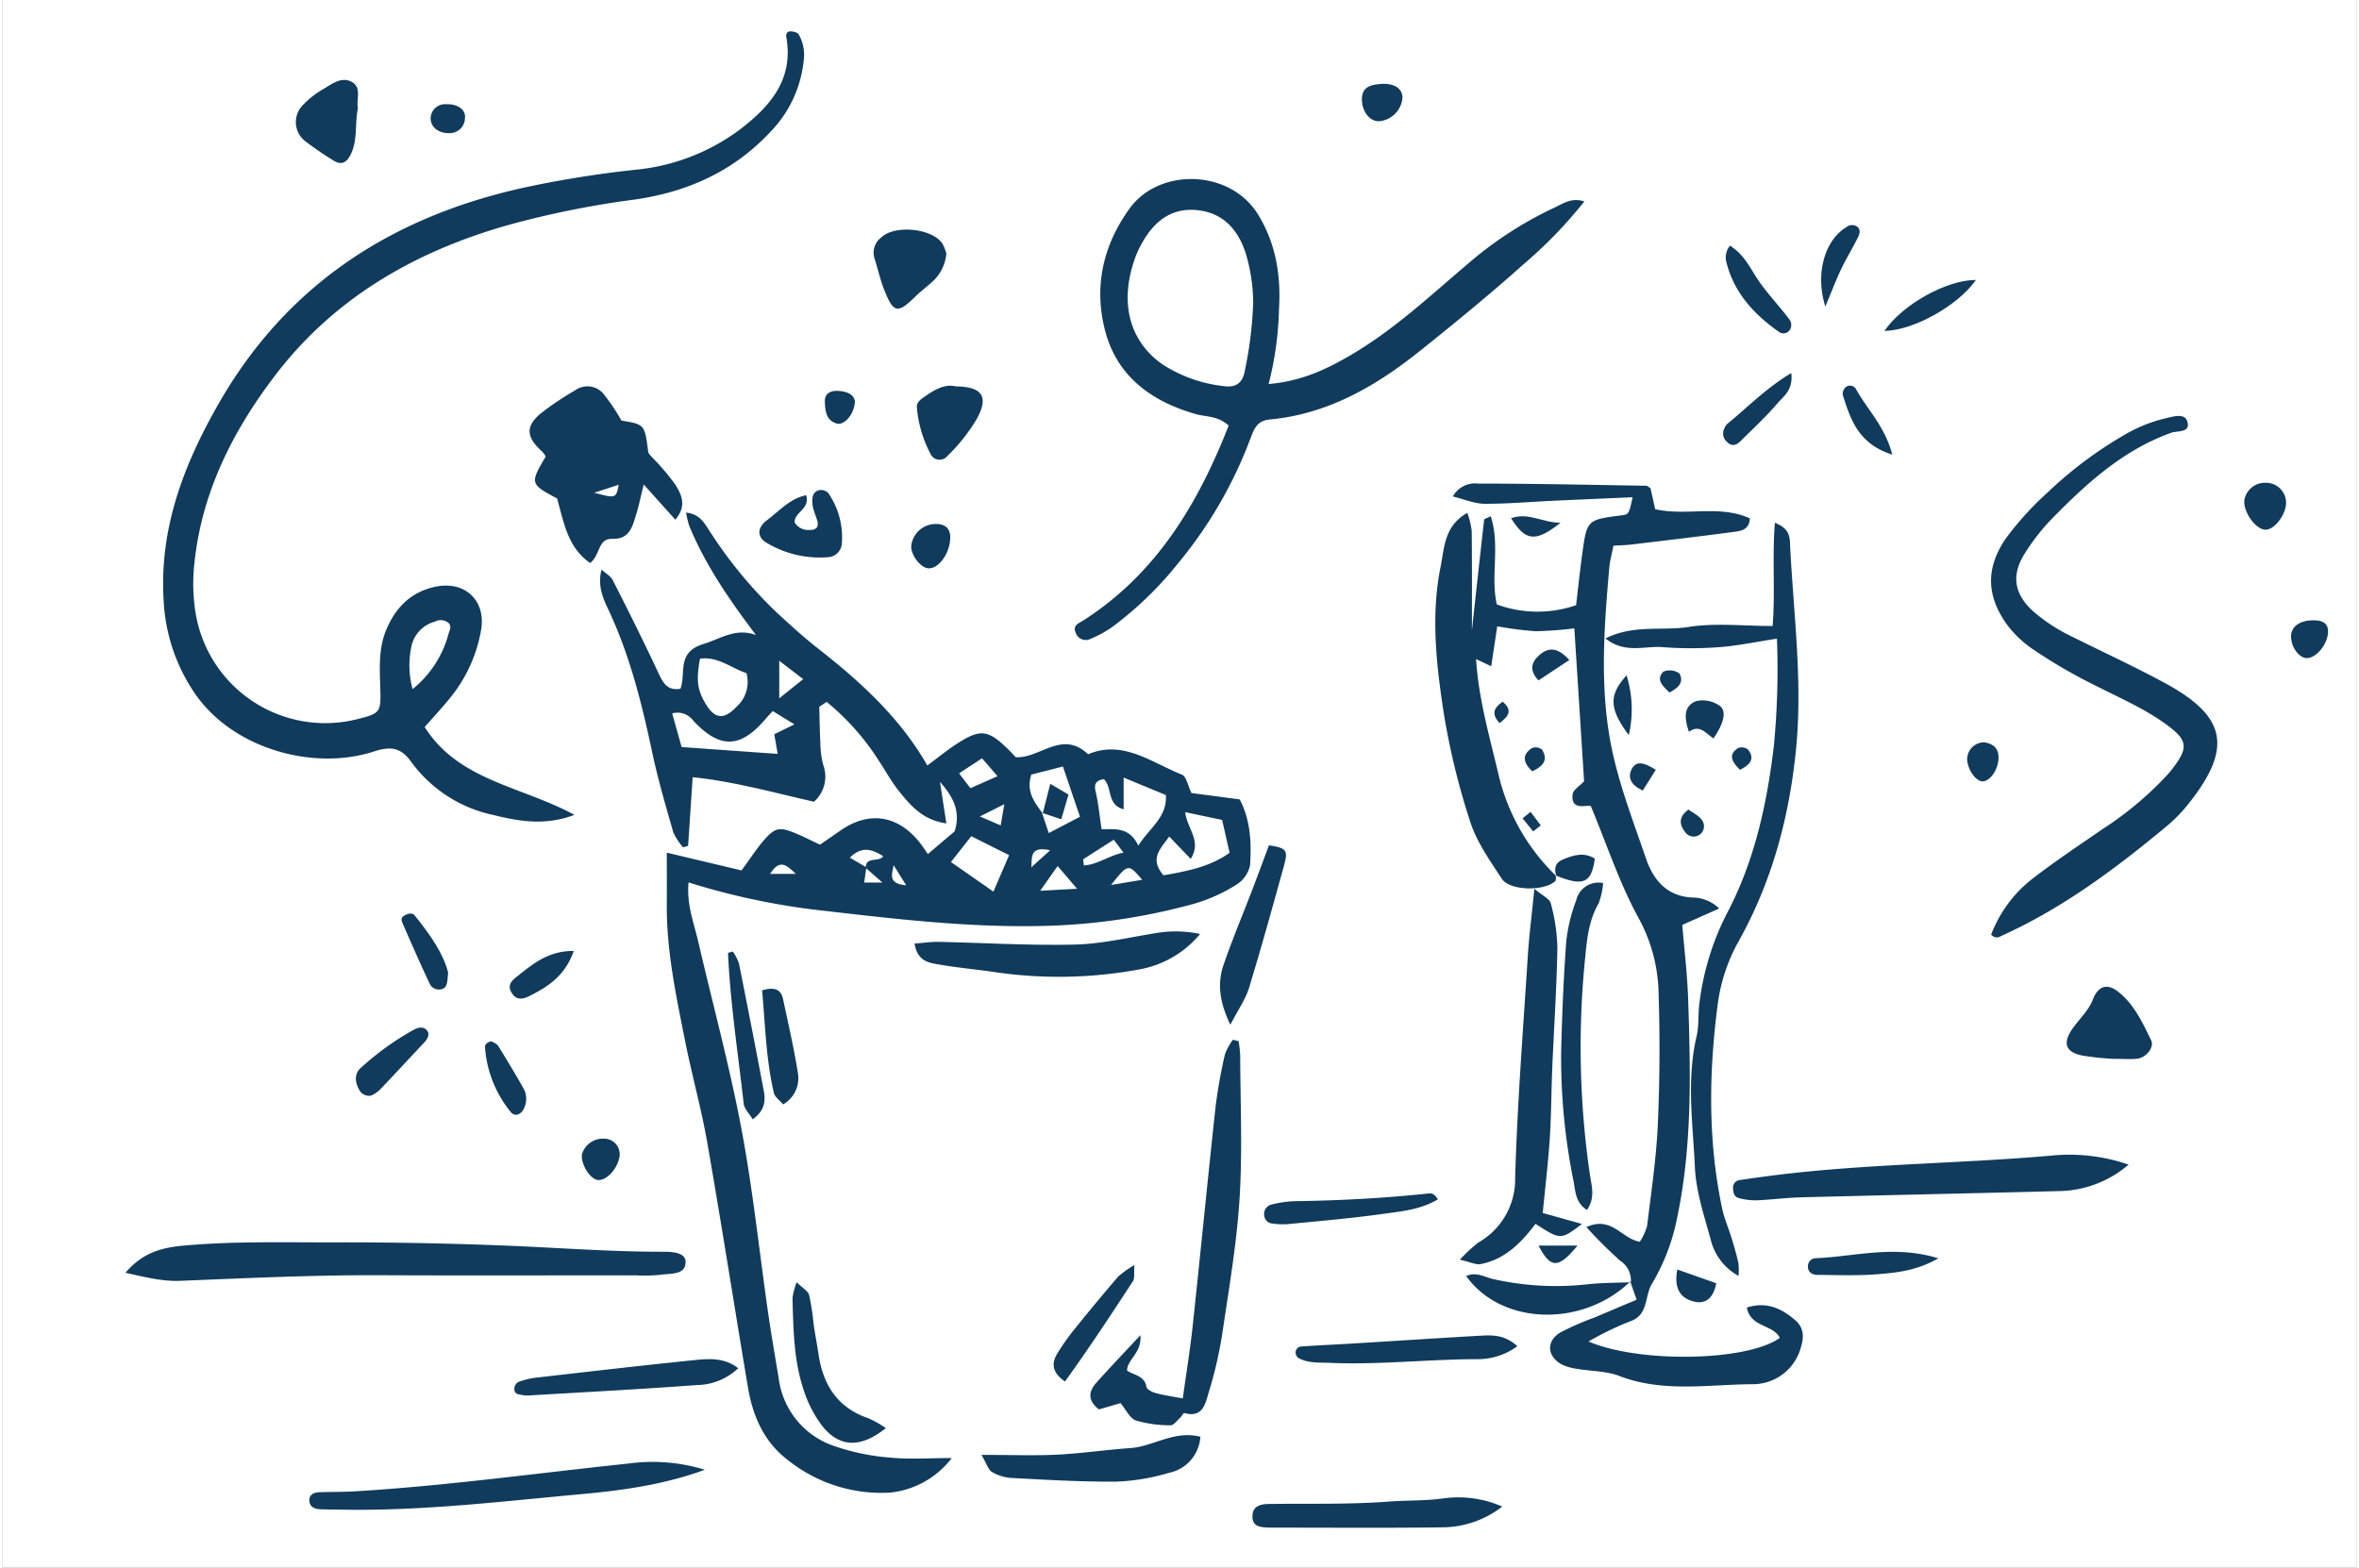 <?xml version="1.0" encoding="UTF-8"?> <svg xmlns="http://www.w3.org/2000/svg" xmlns:xlink="http://www.w3.org/1999/xlink" width="325" height="216" viewBox="0 0 383 255"><rect x="0" y="0" width="383" height="255" fill="#808080" stroke="none"/><defs><clipPath id="clip-path"><rect id="Rectangle_181" data-name="Rectangle 181" width="358.249" height="243.423" fill="none"></rect></clipPath><clipPath id="clip-Celebrate"><rect width="383" height="255"></rect></clipPath></defs><g id="Celebrate" clip-path="url(#clip-Celebrate)"><rect width="383" height="255" fill="#fff"></rect><g id="Group_5837" data-name="Group 5837" transform="translate(20.063 5.104)"><g id="Group_5804" data-name="Group 5804" clip-path="url(#clip-path)"><path id="Path_877" data-name="Path 877" d="M164.754,113.878c-.024.307.076.744-.088.9-1.8,1.694-7.415,1.6-8.707-.38-1.93-2.958-4.07-5.961-5.128-9.262a116.787,116.787,0,0,1-4.355-17.98c-1.183-7.779-2.056-15.68-.461-23.543.627-3.079.558-6.584,4.34-8.735a13.936,13.936,0,0,1,.716,2.949c.063,5.66.031,11.319.031,16.17.6-5.489,1.275-11.748,1.992-18,.016-.153.465-.254,1.069-.561,1.57,4.772-.07,9.747.994,14.343a19.2,19.2,0,0,0,12.891.119c.316-2.648.611-5.513,1.005-8.363.765-5.523.788-5.52,6.3-6.239,1.283-.167,1.283-.167,1.889-2.955-4.412.2-8.689.376-12.966.575-3.706.173-7.411.509-11.115.49-1.617-.007-3.233-.719-5.161-1.187a4.122,4.122,0,0,1,4.111-2.1c9.127.007,18.252.205,27.375.355.134,0,.263.151.666.4.208.942.467,2.106.754,3.408,5.011,1.177,10.436-.774,15.4,1.5-.084,1.864-1.44,2.04-2.607,2.2-5.509.727-11.026,1.378-16.542,2.039-.91.109-1.829.128-3.037.207-.241,1.252-.572,2.416-.677,3.6-.892,10.172-1.65,20.395.631,30.444,1.295,5.7,3.416,11.224,5.318,16.775,1.28,3.737,3.574,6.372,7.985,6.426a6.24,6.24,0,0,1,3.941,1.767c-1.886.841-3.774,1.681-6,2.671.311,3.81.813,7.932.953,12.064.407,12.071.684,24.171-1.89,36.062a33.6,33.6,0,0,1-4.008,10.276c-1.22,1.992-.484,5.1-3.621,6.115a50.413,50.413,0,0,0-6.684,3.251c8.309,3.564,25.886,3.228,31.121-.6-1.14-2.225-4.764-1.657-5.371-4.921,3.159-1.013,5.645.1,7.919,2.1,1.353,1.189,1.383,2.708.9,4.27a8.1,8.1,0,0,1-7.93,6.1c-7.208.04-14.526,1.4-21.626-1.343-2.108-.816-4.55-.753-6.828-1.154a8.063,8.063,0,0,1-2.632-.765c-2.323-1.353-2.436-3.766-.135-5.153a43.688,43.688,0,0,1,5.507-2.416c2.244-.953,4.491-1.9,6.9-2.914-.452-1.29-.743-2.125-1.035-2.96l.1.122a3.841,3.841,0,0,0-1.748-3.512,76.423,76.423,0,0,1-5.489-5.46c4.1-1.879,5.692,1.854,8.683,2.39a9.159,9.159,0,0,0,1.19-2.588c.68-5.51,1.5-11.024,1.748-16.562.32-7.268.355-14.568.106-21.839a26.425,26.425,0,0,0-3.347-11.88c-3-5.533-5-11.607-7.656-18.008-.7-.269-3.278.856-2.962-1.918.084-.735,1.16-1.359,1.866-2.125-.512-8.023-1.049-16.439-1.587-24.871a61.973,61.973,0,0,1-6.3.465,58.462,58.462,0,0,1-6.238-.8c-.307,2.03-.618,4.08-.983,6.5l-2.461-1.17c.414,6.653,2.266,12.819,3.709,19.055a33.613,33.613,0,0,0,9.348,16.258Z" transform="translate(67.894 23.442)" fill="#103b5c"></path><path id="Path_878" data-name="Path 878" d="M185.65,176.973a9.163,9.163,0,0,1-4.544-5.962c-1.063-3.862-2.378-7.784-2.558-11.727-.326-7.072-1.389-14.195.274-21.275.42-1.786.216-3.709.481-5.541A43.435,43.435,0,0,1,183.763,118c4.437-8.393,6.483-17.659,7.613-27.1a129.626,129.626,0,0,0,.517-17.588c-3.346.512-6.325,1.154-9.334,1.378a60.41,60.41,0,0,1-9.291,0c-2.9-.233-6.087,1.123-9.263-1.413,4.6-2.31,9.219-1.187,13.525-1.87,4.355-.69,8.9-.153,13.662-.153.44-5.715-.09-11.052.364-16.793,2,.771,2.391,1.876,2.448,3.1.527,11.272,2.121,22.516.983,33.833-1.11,11.048-3.923,21.541-9.423,31.319a28.474,28.474,0,0,0-3.3,10.038c-1.449,11.086-1.62,22.216.712,33.246.351,1.653,1.054,3.231,1.55,4.855.407,1.331.793,2.673,1.1,4.029a11.084,11.084,0,0,1,.021,2.09" transform="translate(76.716 25.476)" fill="#103b5c"></path><path id="Path_879" data-name="Path 879" d="M167.725,149.553c-3.467,2.616-3.467,2.616-7.555-.023-2.29,3.038-4.951,5.786-8.924,6.551-.762.145-1.641-.324-3.374-.718a25.25,25.25,0,0,1,2.988-2.783,11.831,11.831,0,0,0,6-10.586c.354-12.017,1.293-24.017,2.058-36.019.213-3.339.646-6.665,1.07-10.95,1.35,1.157,2.492,1.647,2.667,2.369a29.708,29.708,0,0,1,1.074,7.265c-.113,6.467-.553,12.928-.825,19.394-.164,3.857-.164,7.723-.411,11.573-.247,3.826-.712,7.638-1.145,12.143l6.38,1.783" transform="translate(69.169 44.449)" fill="#103b5c"></path><path id="Path_880" data-name="Path 880" d="M165.928,94.4a12.129,12.129,0,0,1-.731,3.3c-1.777,3.071-1.948,6.466-2.287,9.838a143.537,143.537,0,0,0,.844,34.146c.255,1.845.976,3.841-.458,5.9-1.863-1.182-1.863-2.994-2.149-4.527a101.307,101.307,0,0,1-2.048-21.164c.147-5.99.386-11.984.831-17.958a26.523,26.523,0,0,1,1.617-6.708,3.713,3.713,0,0,1,4.38-2.823" transform="translate(74.411 44.143)" fill="#103b5c"></path><path id="Path_881" data-name="Path 881" d="M175.262,138.923c-7.767,7.512-20.967,7.148-26.694-.892,1.62-.731,3.006.175,4.4.5a46.39,46.39,0,0,0,15.473.831c2.293-.238,4.61-.222,6.918-.32Z" transform="translate(69.495 64.436)" fill="#103b5c"></path><path id="Path_882" data-name="Path 882" d="M177.407,80.347c-1.2-.772-2.25-2.381-3.986-1.071-.766-2.231-.919-4.189,1.189-5.008a4.843,4.843,0,0,1,3.731.718c1.261.813.81,2.842-.933,5.362" transform="translate(80.877 34.67)" fill="#103b5c"></path><path id="Path_883" data-name="Path 883" d="M172.01,137.224l6.345,2.235c-.423,2.234-1.6,3.426-3.5,3.006-2.13-.468-3.476-1.915-2.843-5.241" transform="translate(80.387 64.189)" fill="#103b5c"></path><path id="Path_884" data-name="Path 884" d="M158.625,94.732c-.39-1.165-.248-2.155,1.005-2.682,1.729-.728,3.477-1.284,5.25-.16-.548,4.008-1.868,4.562-6.342,2.745Z" transform="translate(74.109 42.684)" fill="#103b5c"></path><path id="Path_885" data-name="Path 885" d="M167.378,81.094c-3.219-4.336-3.267-6.471-.364-9.724a18.541,18.541,0,0,1,.364,9.724" transform="translate(77.133 33.384)" fill="#103b5c"></path><path id="Path_886" data-name="Path 886" d="M161.587,54.8c-4.08,3.2-5.685,3.031-8.043-.746,2.827-1,5.136.743,8.043.746" transform="translate(71.823 25.139)" fill="#103b5c"></path><path id="Path_887" data-name="Path 887" d="M156.584,134.57h6.35c-3.125,3.774-4.361,3.806-6.35,0" transform="translate(73.245 62.947)" fill="#103b5c"></path><path id="Path_888" data-name="Path 888" d="M161.914,70.215l-5,3.308c-1.5-1.537-1.236-2.886.082-4.07,1.481-1.333,3-1.383,4.921.762" transform="translate(72.921 32.05)" fill="#103b5c"></path><path id="Path_889" data-name="Path 889" d="M173.613,86.245c.744.567,1.8,1.03,2.253,1.833a1.676,1.676,0,0,1-2.752,1.907c-.872-1.074-1.327-2.457.5-3.74" transform="translate(80.62 40.342)" fill="#103b5c"></path><path id="Path_890" data-name="Path 890" d="M170.925,82.169,168.8,85.547c-1.937-.9-2.514-2.131-1.776-3.523s2.02-1.022,3.9.144" transform="translate(77.982 37.949)" fill="#103b5c"></path><path id="Path_891" data-name="Path 891" d="M156.283,83.251c-1.421-1.355-1.791-2.611-.062-3.782a1.69,1.69,0,0,1,1.632.23c1.1,1.772.114,2.748-1.57,3.552" transform="translate(72.534 37.118)" fill="#103b5c"></path><path id="Path_892" data-name="Path 892" d="M171.609,74.421c-1.132-1.054-2.284-2.086-1.008-3.395a2.735,2.735,0,0,1,2.608.3c.831,1.524-.32,2.387-1.6,3.091" transform="translate(79.539 33.125)" fill="#103b5c"></path><path id="Path_893" data-name="Path 893" d="M179.328,83c-1.331-1.3-1.955-2.428-.345-3.524a1.679,1.679,0,0,1,1.626.214c1.177,1.453.451,2.457-1.281,3.31" transform="translate(83.273 37.119)" fill="#103b5c"></path><path id="Path_894" data-name="Path 894" d="M156.543,89.68q-.861-1.061-1.723-2.124l1.3-1.055,1.656,2.2-1.237.98" transform="translate(72.419 40.462)" fill="#103b5c"></path><path id="Path_895" data-name="Path 895" d="M152.533,77.774c-1.4-1.534-.913-2.5.509-3.483,1.65,1.412.991,2.357-.509,3.483" transform="translate(70.959 34.751)" fill="#103b5c"></path><path id="Path_896" data-name="Path 896" d="M67.652,96.378c-.276,4.154-.509,7.659-.741,11.165l-.81.247a9.893,9.893,0,0,1-1.6-2.448c-1.243-4.348-2.517-8.7-3.454-13.119-1.685-7.949-3.65-15.786-7.139-23.176-.9-1.907-1.741-3.9-1.077-6.436.624.572,1.475,1.03,1.836,1.738,2.491,4.888,4.939,9.8,7.27,14.767.793,1.688,1.431,3.267,3.727,2.877.964-2.514-.712-5.921,3.731-7.279,2.823-.862,5.256-2.689,8.554-1.455-4.306-5.715-8.208-11.352-10.85-17.753a15.4,15.4,0,0,1-.515-2.172c2.271.233,3.006,1.777,3.86,3.057a71.882,71.882,0,0,0,11,13.308c2.124,1.951,4.254,3.909,6.523,5.683,6.969,5.447,13.436,11.347,17.847,19.088,1.775-1.3,3.367-2.621,5.1-3.716,3.546-2.24,4.835-2.039,7.92.951.486.473.941.979,1.362,1.419,3.95.241,7.522-4.512,11.77-.477,5.667-2.406,10.305,1.342,15.277,3.322.707.282.939,1.76,1.537,2.984l7.845,1.036c1.764,3.379,1.935,7.08,1.682,10.74a4.928,4.928,0,0,1-2.288,3.175,26.941,26.941,0,0,1-6.708,3.031,100.774,100.774,0,0,1-23.113,3.592c-12.4.445-24.622-.967-36.889-2.39a115.186,115.186,0,0,1-22.322-4.643c-.352,3.537.841,6.486,1.541,9.5,2.359,10.161,5.1,20.249,7.038,30.491,1.882,9.966,2.925,20.089,4.375,30.139.509,3.531,1.133,7.045,1.708,10.568a13.4,13.4,0,0,0,8.936,10.955,36.489,36.489,0,0,0,9.175,1.912c3.2.318,6.464.072,10.032.072a14.477,14.477,0,0,1-9.957,5.614A24.279,24.279,0,0,1,83.3,207.584c-3.994-2.95-5.859-7.207-6.656-11.951-2.23-13.263-4.3-26.555-6.612-39.8-.969-5.541-2.5-10.982-3.6-16.5-1.475-7.4-3.06-14.789-2.987-22.4.023-2.555,0-5.109,0-8.281L75.6,111.541c1.415-1.921,2.45-3.546,3.7-4.98,1.754-2.009,2.532-2.118,5.076-1.066,1.261.521,2.478,1.149,3.981,1.854,1.061-.729,2.174-1.481,3.272-2.253,4.672-3.288,9.4-2.58,12.988,1.961.423.533.791,1.11,1.293,1.82l4.356-3.7c.939-3-.007-5.388-2.39-8.032.387,2.517.684,4.443,1.036,6.744-3.769-.523-5.726-2.809-7.584-5.093-1.3-1.593-2.285-3.432-3.427-5.149a40.247,40.247,0,0,0-8.457-9.526l-1.2.8c.065,2.321.075,4.127.182,5.927a14.453,14.453,0,0,0,.456,3.511,5.46,5.46,0,0,1-1.5,6.009c-6.589-1.5-13.038-3.3-19.741-3.994M95.9,111.035c-.107.771-.216,1.54-.346,2.478h2.96l-2.705-2.378c-.044-1.929,2.127-.862,2.843-1.9-1.839-1.165-3.508-1.694-5.429.232l2.677,1.571m28.685-8.743-.113-.117c.338,1.011.675,2.024,1.1,3.285l5.076-2.651c-.98-2.89-1.811-5.343-2.773-8.175l-5.152,1.317c-.889,2.909.633,4.578,1.866,6.342m9.576,2.555c1.86.029,4.494-.545,5.966,2.664,1.9-2.98,4.713-4.615,4.487-8.237l-6.869-2.84V101.6c-2.783-.725-1.808-3.65-3.239-4.917-1.387.272-1.59.891-1.306,2.077.434,1.826.6,3.715.961,6.09m13.594-2.783c.341,2.808,2.737,4.628.9,7.6-1.268-1.318-2.312-2.4-3.5-3.642-1.324,1.93-3.323,3.553-.923,6.311,3.731-.653,7.541-1.356,10.744-3.662-.446-1.97-.807-3.556-1.212-5.344l-6.006-1.268M76.4,79.447c-2.5-.818-4.641-2.762-7.558-2.345-.627,3.527-.44,5,.86,7.239,1.516,2.605,3.035,2.767,5.145.52A5.373,5.373,0,0,0,76.4,79.447M80.68,85.62c-.558.606-.847.9-1.11,1.209-4.12,4.888-7.483,5-11.821.345A3.173,3.173,0,0,0,64.322,86c.55,1.964,1.048,3.737,1.535,5.472l15.624,1.114c-.223-1.287-.377-2.178-.553-3.2L84.2,87.781,80.68,85.62m28.978,24.554c2.42,1.688,4.613,3.216,6.91,4.819l2.554-5.931-6.153-3.087-3.311,4.2m7.582-13.961L114.716,93.3c-1.343.882-2.432,1.6-3.734,2.45l1.844,2.416,4.415-1.952m13.928,13.511c.034.335.066.671.1,1.005,2.187-.11,4.064-1.6,6.455-2.083-.6-.8-1.114-1.481-1.582-2.1l-4.973,3.181M85.629,80.419l-3.893-2.978v6.109l3.893-3.131m41.385,30.4-2.836,4.033,5.991-.33c-1.211-1.422-2.04-2.4-3.156-3.7m13.756,2.243c-2.282-2.654-2.282-2.654-5.065.845l5.065-.845m-23.016-8.845c.22-1.295.357-2.1.584-3.451l-3.975,1.995,3.391,1.456M84.418,112.1c-1.532-1.5-2.635-2.432-4.167,0Zm17.965,1.863-2.048-3.282c-.172,1.331-1.114,3,2.048,3.282m20.334-2.912,3.074-2.781c-3.489-.79-2.881,1.372-3.074,2.781" transform="translate(24.603 24.948)" fill="#103b5c"></path><path id="Path_897" data-name="Path 897" d="M68.487,61.028c-1.689-1.882-3.129-3.483-5.14-5.723-.543,2.18-.813,3.551-1.231,4.874-.615,1.949-1.036,4.057-3.882,3.967-2.378-.078-1.939,2.671-3.6,3.932-3.691-2.545-4.286-6.664-5.382-10.506-4.4-2.334-4.433-2.457-1.839-6.819a4.568,4.568,0,0,0-.612-.831c-2.618-2.345-2.721-4.144-.092-6.263a46.8,46.8,0,0,1,5.453-3.649,3.409,3.409,0,0,1,4.807.762,33.676,33.676,0,0,1,2.761,4.142c3.775.615,3.76.619,4.342,5.032.05.382.468.729.753,1.061a36.538,36.538,0,0,1,3.669,4.334c.951,1.554,1.935,3.389,0,5.686m-13.2-4.386c3.529.947,3.529.947,3.985-1.287-1.4.455-2.693.87-3.985,1.287" transform="translate(20.949 18.404)" fill="#103b5c"></path><path id="Path_898" data-name="Path 898" d="M131.029,111.99a19.589,19.589,0,0,1,.263,2.291c.021,7.706.376,15.435-.092,23.113-.442,7.232-1.669,14.424-2.736,21.606a67.3,67.3,0,0,1-2.256,10c-.536,1.73-.887,4.364-4,3.483-.15-.043-.445.553-.718.8-.49.44-1.033,1.214-1.525,1.192a19.8,19.8,0,0,1-5.638-.781c-.985-.348-1.6-1.754-2.5-2.824l-3.508,1.022c-1.886-1.447-1.685-2.924-.42-4.343,2.163-2.426,4.412-4.773,7.155-7.722.264,2.9-2.089,3.815-2.169,5.739,1.022.763,2.831.763,3.163,2.671.073.423.957.853,1.541,1.01,1.3.352,2.649.534,4.365.859.559-4.055,1.2-7.951,1.619-11.87,1.275-11.867,2.428-23.747,3.718-35.611a82.2,82.2,0,0,1,1.516-8.479,9.61,9.61,0,0,1,1.3-2.39l.92.233" transform="translate(50.018 52.276)" fill="#103b5c"></path><path id="Path_899" data-name="Path 899" d="M87.442,101.73c1.509-.114,2.692-.3,3.869-.279,7.392.154,14.788.612,22.169.442,4.343-.1,8.67-1.129,12.99-1.83a19.151,19.151,0,0,1,7.417.106,16.666,16.666,0,0,1-9.985,5.782,71.662,71.662,0,0,1-23.731.371c-2.845-.41-5.715-.66-8.544-1.155-1.686-.3-3.678-.392-4.185-3.436" transform="translate(40.902 46.66)" fill="#103b5c"></path><path id="Path_900" data-name="Path 900" d="M94.854,158.791c4.783,0,8.573.147,12.347-.04,3.969-.2,7.916-.791,11.883-1.069,3.747-.263,7.122-2.928,11.378-1.842a6.382,6.382,0,0,1-5.073,5.861,34.74,34.74,0,0,1-8.479,1.438c-5.751.054-11.509-.3-17.258-.6a7.178,7.178,0,0,1-3.112-.988c-.556-.323-.781-1.218-1.686-2.764" transform="translate(44.369 72.776)" fill="#103b5c"></path><path id="Path_901" data-name="Path 901" d="M129.245,90.213c2.727.385,3.147.768,2.529,3.01-1.857,6.741-3.715,13.486-5.76,20.172-.577,1.883-1.794,3.571-3.051,5.993-1.744-3.652-2.14-6.677-1.11-9.7,1.416-4.148,3.137-8.192,4.706-12.288.91-2.375,1.78-4.763,2.686-7.191" transform="translate(56.736 42.199)" fill="#103b5c"></path><path id="Path_902" data-name="Path 902" d="M89.094,162.366c-4.094,3.279-7.577,3.185-10.4-.436a19.594,19.594,0,0,1-2.956-5.765c-1.626-4.844-1.676-9.935-1.821-14.987a11.712,11.712,0,0,1,.681-2.541c.945.935,1.846,1.413,2.031,2.089a42.3,42.3,0,0,1,.741,4.844c.245,1.617.546,3.228.793,4.845.756,4.982,3.123,8.661,8.115,10.348a16.858,16.858,0,0,1,2.82,1.6" transform="translate(34.574 64.85)" fill="#103b5c"></path><path id="Path_903" data-name="Path 903" d="M70.781,129.267c-.6-1-1.366-1.725-1.456-2.527-.919-8.174-2.177-16.323-2.555-24.544l.785-.213a7.855,7.855,0,0,1,.994,1.926q2.056,10.246,4,20.516c.311,1.647.383,3.3-1.763,4.842" transform="translate(31.233 47.704)" fill="#103b5c"></path><path id="Path_904" data-name="Path 904" d="M70.548,106.365c2.193-.653,3.1-.021,3.407,1.422.856,4.008,1.776,8.01,2.422,12.053a4.927,4.927,0,0,1-2.413,5.081c-.575-.693-1.344-1.211-1.5-1.873-1.28-5.447-1.393-11.014-1.915-16.684" transform="translate(33 49.634)" fill="#103b5c"></path><path id="Path_905" data-name="Path 905" d="M115.988,136.726c-.1,1.375.076,2.15-.226,2.613-3.564,5.451-7.138,10.9-11.067,16.336-2.03-1.425-2.25-2.875-1.284-4.485a36,36,0,0,1,2.834-4.026q3.474-4.324,7.085-8.537a16.427,16.427,0,0,1,2.658-1.9" transform="translate(48.113 63.956)" fill="#103b5c"></path><path id="Path_906" data-name="Path 906" d="M101.678,88.232c.379-1.491.757-2.981,1.229-4.839l2.969,1.753c-.421,1.435-.769,2.626-1.179,4.022l-3.132-1.054Z" transform="translate(47.509 39.008)" fill="#103b5c"></path><path id="Path_907" data-name="Path 907" d="M46.719,113.162c5.528,8.767,15.767,9.612,24.352,14.293-4.854,1.829-9.149,1.017-13.263,0a22.186,22.186,0,0,1-13.244-8.57c-1.744-2.47-3.427-2.611-6.153-1.728-9.767,3.164-22.935-.407-29.145-9.56A29.346,29.346,0,0,1,4.256,92.537c-.71-11.68,3.272-22.043,8.921-31.931C24.2,41.312,41.131,30.293,62.49,25.5a173.193,173.193,0,0,1,18.275-2.966,33.841,33.841,0,0,0,17.119-6.49c4.976-3.8,8.889-8.168,7.646-15.128-.1-.571.211-.947.74-.917.442.025,1.079.169,1.265.478a6.61,6.61,0,0,1,.838,4.164,19.447,19.447,0,0,1-5.435,11.713c-6.037,6.471-13.619,9.833-22.27,11.032A151.6,151.6,0,0,0,60.6,31.42C45.318,35.7,32.044,43.262,22.313,56.069c-6.872,9.04-11.889,19.013-13.062,30.556a29.83,29.83,0,0,0,.175,7.789,21.368,21.368,0,0,0,26.387,17.458c3.678-.926,3.787-1.13,3.687-4.852-.088-3.244-.346-6.505.953-9.636,1.538-3.706,4.073-6.235,8.079-7.057,4.7-.963,8.136,2.215,7.374,6.956a23.871,23.871,0,0,1-5.258,11.388c-1.223,1.5-2.547,2.916-3.929,4.491m-1.97-6.17a17.159,17.159,0,0,0,5.842-8.97c.16-.578.571-1.214.019-1.772a1.976,1.976,0,0,0-2.249-.222,5.278,5.278,0,0,0-3.794,3.979,14.731,14.731,0,0,0,.182,6.984" transform="translate(1.953 0)" fill="#103b5c"></path><path id="Path_908" data-name="Path 908" d="M136.723,49.71c5.4-.461,9.454-2.423,13.377-4.717,6.929-4.052,12.768-9.52,18.839-14.672a61.44,61.44,0,0,1,14.255-9.3c1.408-.641,2.789-1.7,4.882-1.017a73.075,73.075,0,0,1-9.846,10.185c-5.448,4.882-11.124,9.517-16.837,14.092-7.207,5.773-15.049,10.327-24.5,11.2-2.139.2-2.557,1.632-3.153,3.159a70.489,70.489,0,0,1-11.7,20.185A57.765,57.765,0,0,1,111.2,89.3a19.128,19.128,0,0,1-3.411,1.855,1.729,1.729,0,0,1-2.429-.954c-.552-1.259.426-1.512,1.292-2.07,11.868-7.631,18.616-19,23.575-31.667-1.792-1.625-3.706-1.386-5.384-1.87-7.18-2.07-12.773-6.115-14.711-13.564-1.846-7.092-.395-13.816,3.985-19.875,4.81-6.656,16.341-6.421,20.888.975,2.933,4.769,3.74,10,3.407,15.388a53.952,53.952,0,0,1-1.685,12.188M134.214,36.5a28.635,28.635,0,0,0-1.239-8.139c-1.267-3.844-3.715-6.536-7.923-6.943-4.011-.387-6.794,1.7-8.736,5.043a16.542,16.542,0,0,0-1.27,2.629c-2.869,7.924-.517,13.97,4.383,17.4a22.829,22.829,0,0,0,10.007,3.561c1.946.285,3.057-.495,3.413-2.464A64.523,64.523,0,0,0,134.214,36.5" transform="translate(49.207 7.656)" fill="#103b5c"></path><path id="Path_909" data-name="Path 909" d="M206.752,126.986a20.921,20.921,0,0,1,6.972-9.279c3.606-2.768,7.4-5.293,11.146-7.876a55.341,55.341,0,0,0,9.438-7.675c.552-.594,1.146-1.157,1.65-1.792,3.035-3.832,2.861-5.009-1.07-7.8-3.332-2.368-7.064-4-10.681-5.837a85.335,85.335,0,0,1-10.549-6.074,17.674,17.674,0,0,1-4.249-3.973c-3.421-4.684-3.59-9.178-.368-13.994a49.838,49.838,0,0,1,6.853-7.584,66.114,66.114,0,0,1,12.444-9.348,23.842,23.842,0,0,1,6.75-2.739c1.248-.3,3.071-.881,3.528.415.7,1.979-1.565,1.565-2.566,1.924-7.9,2.831-13.863,8.312-19.564,14.135a34.294,34.294,0,0,0-4.185,5.366c-2.319,3.574-1.886,6.675,1.29,9.555a28.5,28.5,0,0,0,6.536,4.223c4.942,2.466,9.966,4.781,14.821,7.408,9.8,5.3,11.355,10.351,3.879,19.694a24.5,24.5,0,0,1-3.386,3.5c-8.379,6.978-17.077,13.489-27.1,18a1.153,1.153,0,0,1-1.593-.251" transform="translate(96.701 19.936)" fill="#103b5c"></path><path id="Path_910" data-name="Path 910" d="M0,139.169c2.911-3.43,6.165-4.124,9.565-4.43,8.108-.729,16.242-.5,24.362-.518q14.379-.037,28.756.561c8.108.343,16.2.956,24.328.961,1.569,0,4.033-.021,4.089,1.6.078,2.269-2.551,1.9-4.192,2.161a24.771,24.771,0,0,1-3.9.076c-13.819,0-27.639.048-41.458-.015-10.889-.048-21.76.47-32.634.911-2.8.115-5.464-.542-8.921-1.311" transform="translate(0 62.775)" fill="#103b5c"></path><path id="Path_911" data-name="Path 911" d="M242.48,126.1a17.766,17.766,0,0,1-11.328,4.311c-13.976.363-27.952.652-41.928,1.013-2.432.063-4.857.393-7.289.492a10.524,10.524,0,0,1-2.867-.371c-.713-.175-.907-.857-.926-1.54a1.243,1.243,0,0,1,1.071-1.389c2.729-.4,5.462-.776,8.2-1.082,14.045-1.566,28.193-1.648,42.264-2.874a29.744,29.744,0,0,1,12.8,1.44" transform="translate(83.328 58.243)" fill="#103b5c"></path><path id="Path_912" data-name="Path 912" d="M84.7,159.811c-6.5,2.394-13.21,3.341-19.969,3.959-13.063,1.193-26.1,2.783-39.261,2.532-1.136-.022-2.272-.012-3.405-.069-.872-.044-1.641-.417-1.686-1.372-.048-1,.722-1.361,1.6-1.391,1.945-.07,3.9-.034,5.837-.15,14.88-.889,29.643-2.968,44.457-4.515A28.953,28.953,0,0,1,84.7,159.811" transform="translate(9.533 74.172)" fill="#103b5c"></path><path id="Path_913" data-name="Path 913" d="M165.518,163.971a16,16,0,0,1-9.607,3.382c-9.25.128-18.5.047-27.753.048-.161,0-.324,0-.487,0-1.308-.069-2.812-.026-2.786-1.87.025-1.713,1.387-1.962,2.764-1.98,6.486-.084,12.975.106,19.46-.392,2.9-.222,5.809-.094,8.726-.5a17.843,17.843,0,0,1,9.683,1.32" transform="translate(58.417 75.997)" fill="#103b5c"></path><path id="Path_914" data-name="Path 914" d="M79.5,148.636a9.934,9.934,0,0,1-6.712,2.732c-9.05.674-18.115,1.148-27.174,1.684a4.961,4.961,0,0,1-1.453-.1c-.427-.1-.976-.109-1.054-.787a1.25,1.25,0,0,1,.989-1.415,11.47,11.47,0,0,1,2.343-.562c8.692-.991,17.381-2.006,26.085-2.889,2.344-.238,4.8-.377,6.976,1.333" transform="translate(20.158 68.837)" fill="#103b5c"></path><path id="Path_915" data-name="Path 915" d="M165.73,146.279a10.873,10.873,0,0,1-6.7,2.109c-7.96.031-15.9.947-23.864.6-1.622-.07-3.269.072-4.786-.655a1.1,1.1,0,0,1-.707-1.124.962.962,0,0,1,.972-.881c2.748-.2,5.5-.314,8.255-.481,6.96-.423,13.917-.882,20.879-1.278,1.951-.112,3.929-.139,5.949,1.707" transform="translate(60.656 67.606)" fill="#103b5c"></path><path id="Path_916" data-name="Path 916" d="M222.626,117.61a48.507,48.507,0,0,1-4.844-.509c-2.877-.536-3.386-2.034-1.711-4.424,1.111-1.584,2.585-2.88,3.323-4.773.832-2.134,2.279-2.589,3.97-1.3,2.677,2.036,4.054,5.062,5.472,7.973.581,1.193-.832,2.864-2.3,3.018-.967.1-1.952.019-3.912.019" transform="translate(100.625 49.529)" fill="#103b5c"></path><path id="Path_917" data-name="Path 917" d="M94.739,25.837a6.96,6.96,0,0,1-2.159,4.506c-.947.865-1.979,1.638-2.9,2.533-2.875,2.815-3.539,2.708-5.067-1.161-.646-1.635-1.014-3.377-1.556-5.055a3.079,3.079,0,0,1,1.1-3.414c2.181-2.111,8.378-1.5,9.982,1.071a7.608,7.608,0,0,1,.6,1.519" transform="translate(38.776 10.277)" fill="#103b5c"></path><path id="Path_918" data-name="Path 918" d="M28.978,10.019c-.539,2.522.025,5.2-1.237,7.615-.66,1.265-1.525,1.629-2.73.859A53.215,53.215,0,0,1,20.6,15.486a3.932,3.932,0,0,1-.631-5.955,14.453,14.453,0,0,1,3.42-2.677c1.358-.822,2.865-2.011,4.494-1.2,1.83.906.771,2.878,1.1,4.368" transform="translate(8.831 2.517)" fill="#103b5c"></path><path id="Path_919" data-name="Path 919" d="M77.867,51.674c.647,2.325-1.965,2.711-1.883,4.439a2.57,2.57,0,0,0,2.448,1.209c1.069.066,1.528-.556,1.234-1.5-.385-1.231-.988-2.417-.766-3.744a1.36,1.36,0,0,1,1.277-1.249,1.667,1.667,0,0,1,1.27.489,12.668,12.668,0,0,1,2.209,8.253,2.365,2.365,0,0,1-2.249,2.186,16.743,16.743,0,0,1-9.78-2.222c-1.8-.941-1.835-2.539-.119-3.815,1.977-1.469,3.69-3.493,6.358-4.048" transform="translate(32.859 23.777)" fill="#103b5c"></path><path id="Path_920" data-name="Path 920" d="M94.04,39.379c4.337.06,5.343,1.7,3.468,5.174a28.332,28.332,0,0,1-4.8,6.1,1.637,1.637,0,0,1-2.839-.393,19.612,19.612,0,0,1-2.163-7.417c-.085-.659.316-1.111.913-1.543,1.753-1.267,3.505-2.381,5.419-1.917" transform="translate(41.021 18.37)" fill="#103b5c"></path><path id="Path_921" data-name="Path 921" d="M154.437,129.763c-2.919,1.717-6.031,1.954-9.03,2.375-5.123.718-10.286,1.148-15.438,1.659a11.817,11.817,0,0,1-2.416-.1,1.409,1.409,0,0,1-1.34-1.19,1.57,1.57,0,0,1,1.127-1.892,17.627,17.627,0,0,1,3.832-.561c7.289-.1,14.56-.484,21.808-1.259.53-.056.911.1,1.456.972" transform="translate(59.027 60.239)" fill="#103b5c"></path><path id="Path_922" data-name="Path 922" d="M207.642,136.322c-3.576,2.037-6.81,2.338-9.984,2.589-3.211.254-6.457.119-9.687.1-.884,0-1.588-.489-1.529-1.452a1.292,1.292,0,0,1,1.245-1.259c6.374-.26,12.746-2.209,19.956.018" transform="translate(87.209 63.273)" fill="#103b5c"></path><path id="Path_923" data-name="Path 923" d="M178.019,23.747c2.169,1.384,3.132,3.316,4.23,5.049,1.575,2.488,3.642,4.557,5.384,6.893a1.48,1.48,0,0,1,.085,1.81,1.219,1.219,0,0,1-1.733.273c-4.082-2.862-7.318-6.388-8.561-11.374a3.031,3.031,0,0,1,.6-2.651" transform="translate(82.948 11.108)" fill="#103b5c"></path><path id="Path_924" data-name="Path 924" d="M27.991,121.478a1.814,1.814,0,0,1-1.915-.944c-.687-1.231-.842-2.621.282-3.59a45.446,45.446,0,0,1,8.7-6.245c.76-.392,1.685-.476,2.159.352.317.55-.05,1.234-.533,1.747-2.453,2.607-4.876,5.243-7.352,7.828a5.58,5.58,0,0,1-1.337.853" transform="translate(11.945 51.647)" fill="#103b5c"></path><path id="Path_925" data-name="Path 925" d="M209.8,27.55c-2.936,4.19-10.151,8.212-14.883,8.293,2.925-4.3,10.131-8.319,14.883-8.293" transform="translate(91.175 12.887)" fill="#103b5c"></path><path id="Path_926" data-name="Path 926" d="M188.14,37.86c.307,2.817-1.255,3.772-2.228,4.911-1.871,2.191-4.011,4.155-6.056,6.2-.636.636-1.424.865-2.1.164a1.791,1.791,0,0,1-.546-2.166,2.53,2.53,0,0,1,.5-.813c3.307-2.7,6.3-5.811,10.431-8.293" transform="translate(82.806 17.71)" fill="#103b5c"></path><path id="Path_927" data-name="Path 927" d="M40.918,111.934c.3.2.835.373,1.06.734,1.453,2.338,2.88,4.7,4.224,7.1a3.508,3.508,0,0,1,.076,2.847c-.379,1.116-1.474,1.719-2.221.854a18.739,18.739,0,0,1-4.212-10.591c-.044-.423.386-.862,1.073-.942" transform="translate(18.637 52.359)" fill="#103b5c"></path><path id="Path_928" data-name="Path 928" d="M38.173,107.375c-.154,1.494-.084,2.409-1.044,2.695a1.671,1.671,0,0,1-2-.973c-1.507-3.2-2.924-6.438-4.337-9.677-.172-.392-.4-.9.178-1.27s1.349-.583,1.763-.068c2.4,2.991,4.628,6.1,5.437,9.292" transform="translate(14.314 45.736)" fill="#103b5c"></path><path id="Path_929" data-name="Path 929" d="M53,101.914c-1.409,4.058-4.205,5.836-7.258,7.358-1.13.564-2.121.68-2.877-.6-.649-1.1-.09-1.805.715-2.444,2.611-2.07,5.134-4.337,9.42-4.315" transform="translate(19.916 47.672)" fill="#103b5c"></path><path id="Path_930" data-name="Path 930" d="M238.192,57.66c-1.591-.087-3.581-2.9-3.391-4.8a3.406,3.406,0,0,1,3.438-2.831,3.264,3.264,0,0,1,3.349,3.388c-.123,2-1.98,4.321-3.4,4.243" transform="translate(109.826 23.402)" fill="#103b5c"></path><path id="Path_931" data-name="Path 931" d="M188.584,34.71c-1.719-5.4-.021-10.847,3.385-12.868a1.478,1.478,0,0,1,1.775-.132c.662.512.4,1.239.137,1.77-.854,1.738-1.882,3.392-2.718,5.14-.822,1.716-1.494,3.508-2.577,6.09" transform="translate(87.896 10.039)" fill="#103b5c"></path><path id="Path_932" data-name="Path 932" d="M198.362,50.482c-5.539-1.751-6.8-5.746-8.054-9.717a1.467,1.467,0,0,1,.486-1.258,1.116,1.116,0,0,1,1.673.329c1.808,3.294,4.676,6.008,5.895,10.646" transform="translate(89.008 18.367)" fill="#103b5c"></path><path id="Path_933" data-name="Path 933" d="M93.417,56.59c.081,2.68-1.892,5.391-3.611,5.212-1.251-.132-2.764-2.119-2.733-3.592A3.991,3.991,0,0,1,90.917,54.6c1.562-.069,2.431.633,2.5,1.989" transform="translate(40.73 25.538)" fill="#103b5c"></path><path id="Path_934" data-name="Path 934" d="M143.614,8.018a4.17,4.17,0,0,1-3.634,3.863c-1.581.194-2.994-1.5-2.966-3.62.025-1.952,1.453-2.29,2.965-2.42,2.2-.191,3.573.655,3.636,2.177" transform="translate(64.09 2.72)" fill="#103b5c"></path><path id="Path_935" data-name="Path 935" d="M53.141,129.44c-1.251-.16-2.761-2.623-2.551-4.16a3.54,3.54,0,0,1,3.58-2.555,2.528,2.528,0,0,1,2.548,2.812c-.294,2.068-2.143,4.086-3.577,3.9" transform="translate(23.655 57.403)" fill="#103b5c"></path><path id="Path_936" data-name="Path 936" d="M245.989,67.321c-.145,1.97-1.995,4.148-3.483,4.1-1.293-.041-2.594-1.907-2.53-3.628.06-1.629,1.615-2.618,3.945-2.516,1.3.057,2.166.561,2.068,2.045" transform="translate(112.251 30.531)" fill="#103b5c"></path><path id="Path_937" data-name="Path 937" d="M206.86,78.792c1.4.228,2.343.892,2.326,2.527-.016,1.733-1.2,3.639-2.438,3.822-1.124.166-2.594-1.8-2.664-3.555a2.776,2.776,0,0,1,2.776-2.795" transform="translate(95.463 36.856)" fill="#103b5c"></path><path id="Path_938" data-name="Path 938" d="M36.347,8.077c1.852-.088,3.256.9,3.049,2.3a2.466,2.466,0,0,1-2.557,2.4c-1.676.041-2.978-.913-3.019-2.37a2.348,2.348,0,0,1,2.527-2.334" transform="translate(15.819 3.775)" fill="#103b5c"></path><path id="Path_939" data-name="Path 939" d="M82.4,41.577c-.122,2.136-1.775,3.942-2.988,3.577-1.719-.52-1.851-2.055-1.908-3.5-.06-1.507,1.038-1.889,2.25-1.805,1.324.092,2.5.547,2.646,1.726" transform="translate(36.251 18.636)" fill="#103b5c"></path></g></g></g></svg> 